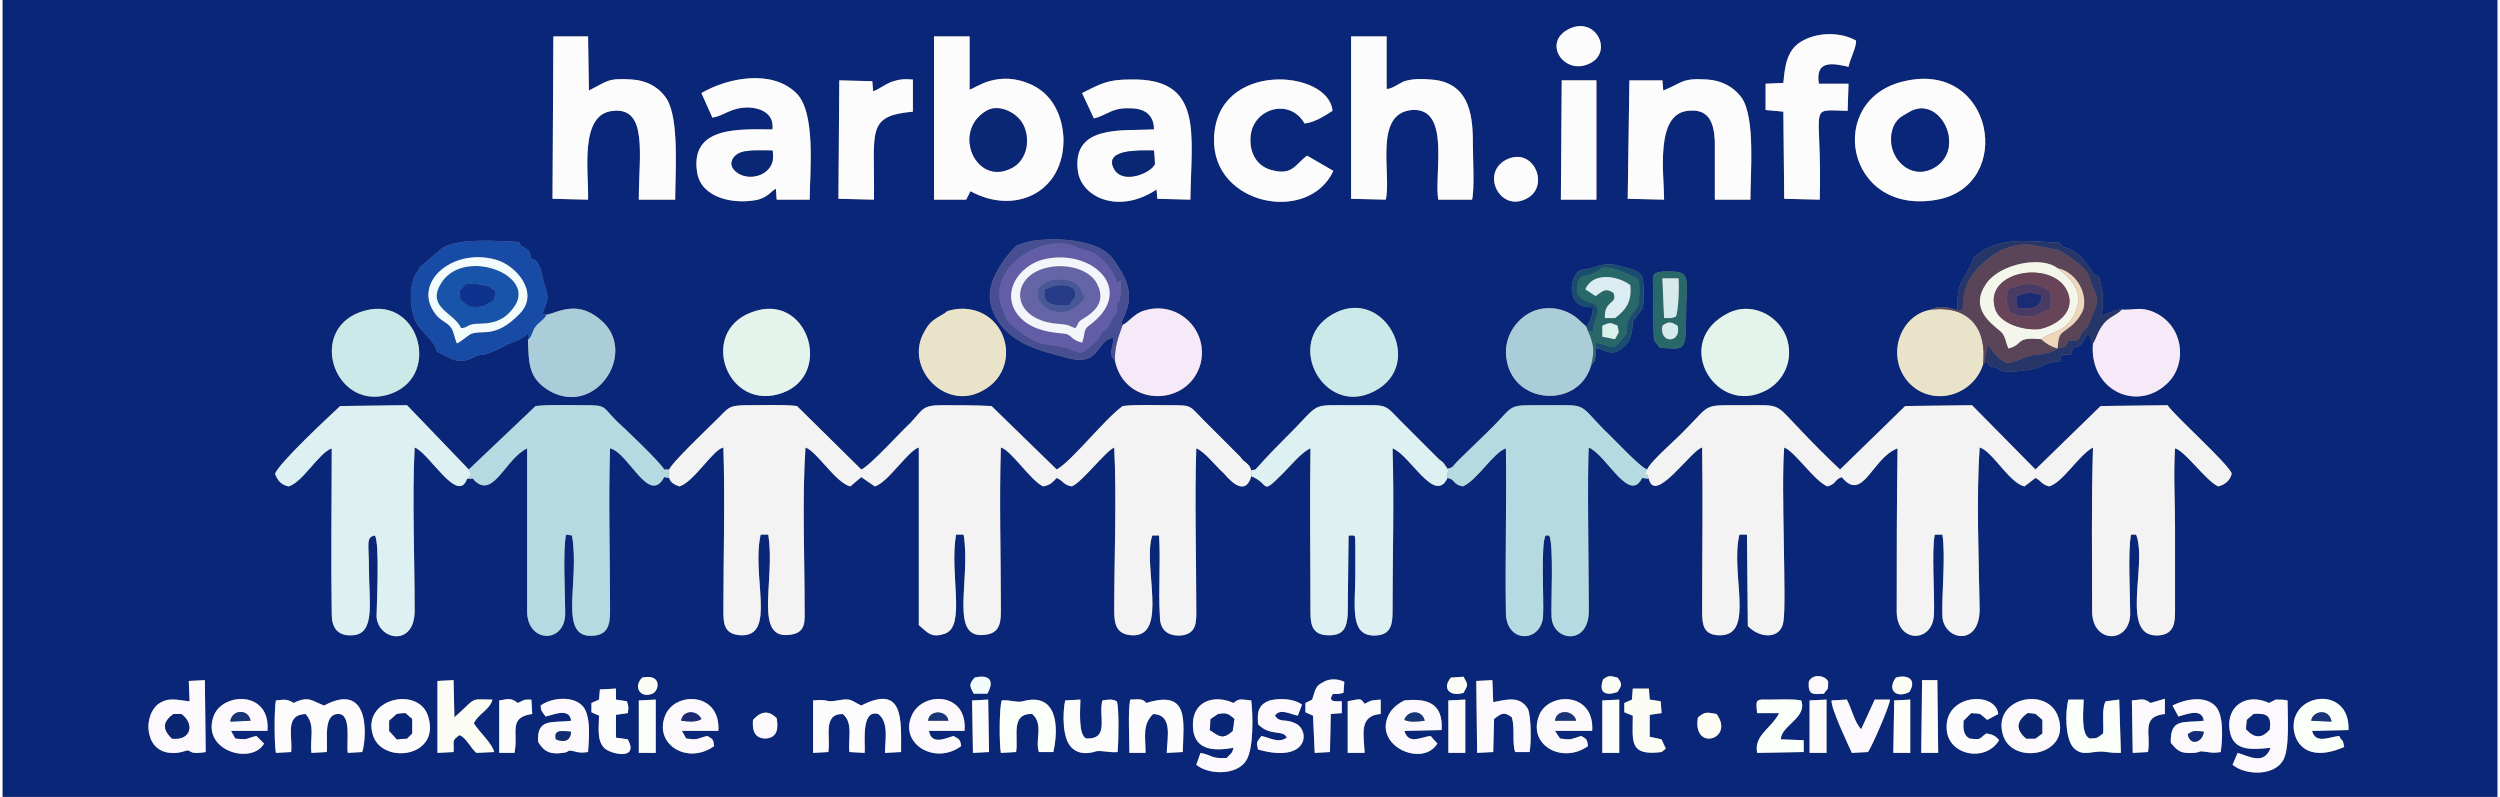 <?xml version="1.0" encoding="UTF-8"?>
<!DOCTYPE svg PUBLIC "-//W3C//DTD SVG 1.1//EN" "http://www.w3.org/Graphics/SVG/1.1/DTD/svg11.dtd">
<!-- Creator: CorelDRAW X8 -->
<svg xmlns="http://www.w3.org/2000/svg" xml:space="preserve" width="800px" height="255px" version="1.1" style="shape-rendering:geometricPrecision; text-rendering:geometricPrecision; image-rendering:optimizeQuality; fill-rule:evenodd; clip-rule:evenodd"
viewBox="0 0 2949 942"
 xmlns:xlink="http://www.w3.org/1999/xlink">
 <rect x="0" y="0" width="2949" height="942" fill="#808080" stroke="none"/>
 <defs>
  <style type="text/css">
   <![CDATA[
    .fil37 {fill:#082779}
    .fil35 {fill:#092576}
    .fil36 {fill:#0A2671}
    .fil0 {fill:#0A2679}
    .fil17 {fill:#0A2776}
    .fil30 {fill:#0D338E}
    .fil41 {fill:#122B7A}
    .fil42 {fill:#132B73}
    .fil5 {fill:#174BA6}
    .fil40 {fill:#183577}
    .fil26 {fill:#184D6F}
    .fil14 {fill:#1854A9}
    .fil38 {fill:#1B2C75}
    .fil16 {fill:#273669}
    .fil34 {fill:#273A87}
    .fil24 {fill:#296868}
    .fil13 {fill:#474F92}
    .fil31 {fill:#485797}
    .fil29 {fill:#4A3B65}
    .fil11 {fill:#594458}
    .fil12 {fill:#635DA8}
    .fil19 {fill:#6564A6}
    .fil22 {fill:#674457}
    .fil7 {fill:#ABCCD9}
    .fil3 {fill:#B6DAE1}
    .fil6 {fill:#CBE9E9}
    .fil32 {fill:#D6EAEB}
    .fil39 {fill:#D9F2EB}
    .fil28 {fill:#DBEDF3}
    .fil2 {fill:#DDF1F3}
    .fil9 {fill:#E4F4EC}
    .fil10 {fill:#E9E4C9}
    .fil33 {fill:#EDD6BA}
    .fil1 {fill:#F3F3F3}
    .fil23 {fill:#F3FCFD}
    .fil21 {fill:#F4F4FB}
    .fil18 {fill:#F4F5EB}
    .fil8 {fill:#F6E9F8}
    .fil25 {fill:#FAFFFA}
    .fil15 {fill:#FBF9FC}
    .fil20 {fill:#FBFDF5}
    .fil4 {fill:#FCFCFC}
    .fil27 {fill:#FEFEF9}
   ]]>
  </style>
 </defs>
 <g id="Ebene_x0020_1">
  <g id="_1146735705472">
   <path class="fil0" d="M1146 828l19 -1 1 62 -19 1 -1 -62zm1123 -24l18 0 1 86 -20 0 1 -86zm-33 24l19 -1 0 63 -20 0 1 -62zm-100 0l20 -1 0 63 -20 0 0 -62zm-245 0l20 -1 0 63 -20 0 0 -62zm-182 0l20 -1 0 63 -20 0 0 -62zm-957 0l20 -1 0 63 -20 0 0 -62zm1690 -1l18 0c0,11 -4,41 7,46 10,0 9,-1 16,-6 1,-12 -2,-29 3,-38l16 -2 2 63c-8,0 -9,0 -17,-1 -16,-3 -27,7 -39,-5 -10,-11 -10,-43 -6,-57zm-1186 1l18 -1c0,10 -3,42 7,46 28,1 14,-26 19,-45 7,-1 11,-2 17,1 3,7 2,50 1,60 -9,1 -18,-2 -25,-1 -9,3 -20,4 -28,-3 -13,-10 -12,-43 -9,-57zm1109 42c-15,-45 53,-60 65,-22 15,45 -53,57 -65,22zm-1927 0c-15,-44 54,-60 65,-23 15,48 -53,57 -65,23zm-217 -41l-1 -24 19 -1 1 85c-18,3 -17,-1 -21,-2 -2,0 -11,4 -19,3 -13,0 -23,-8 -26,-20 -4,-12 -1,-28 9,-37 13,-10 24,-5 38,-4zm2458 2l8 -4c6,0 9,0 14,1 0,18 3,59 -6,72 -12,18 -45,16 -59,4l6 -14c14,4 31,15 39,-6 -22,2 -48,6 -49,-27 0,-26 24,-37 47,-26zm-1224 0c7,-6 9,-4 21,-3 2,17 3,57 -6,71 -11,18 -45,17 -59,5l5 -14c15,3 12,7 31,6 5,-6 6,-4 8,-12 -23,4 -49,4 -48,-29 1,-27 26,-34 48,-24zm1307 39c4,8 4,2 6,13 -55,24 -66,-20 -57,-38 13,-28 64,-27 62,18l-43 1c4,16 21,7 32,6zm-758 -22c9,-7 10,-6 22,-4 22,30 -29,45 -22,4zm-163 25c15,2 11,1 25,-3 7,4 7,4 8,12 -31,22 -73,-2 -57,-38 12,-26 65,-26 62,20l-44 0 6 9zm-717 -3c7,4 8,4 9,12 -31,23 -74,-3 -58,-37 13,-28 66,-27 62,19l-42 0c3,17 19,9 29,6zm-237 -19c9,-10 18,-12 28,-2 2,12 1,23 -13,24 -14,0 -16,-11 -15,-22zm-79 22c16,2 12,0 25,-3 7,4 7,4 8,12 -32,23 -73,-3 -57,-38 13,-27 65,-25 62,20l-43 0 5 9zm-533 0c16,2 12,0 25,-3l9 9c-15,26 -76,8 -59,-34 12,-27 67,-28 63,19l-43 0 5 9zm2261 16l-18 1 -1 -62c12,-1 14,-3 22,3l17 -5 0 18c-29,3 -16,24 -20,45zm-218 -37c0,5 -2,16 7,21 15,2 11,0 20,-6 7,1 11,3 15,8 -16,27 -62,18 -62,-15 -1,-40 58,-43 61,-16l-13 7c-11,-9 -6,-7 -19,-8l-9 9zm-401 -10l0 -11 9 -4 1 -13 19 0 1 13 13 2 1 14 -14 2 0 26 14 3 5 11 -5 4c-39,5 -34,-13 -34,-43l-10 -4zm-154 8l-1 39 -19 1 -1 -85 19 -1 1 26c13,-2 31,-9 41,8 4,9 4,41 2,51l-17 0c-4,-11 0,-28 -4,-41 -9,-7 -12,-5 -21,2zm-153 40l-20 0 0 -61c16,-3 15,-4 20,3 9,-5 9,-4 19,-5l0 17c-26,2 -20,24 -19,46zm-259 0l-19 0c0,-15 -2,-51 1,-63 9,0 14,-2 19,4 51,-16 44,21 43,58l-19 1c1,-20 7,-45 -16,-46 -13,13 -9,26 -9,46zm-153 -1l-18 1c-2,-11 -2,-53 1,-62 10,-1 18,3 25,1 40,-11 43,29 36,60l-17 0c-5,-14 6,-33 -8,-45 -26,-1 -16,27 -19,45zm-222 0l-18 1 0 -62c22,-2 12,3 29,0 17,-3 15,0 28,6 51,-26 47,18 47,55l-19 1c0,-15 5,-36 -8,-46 -21,-6 -15,36 -16,46l-18 -1c-2,-14 5,-35 -8,-45 -24,0 -14,27 -17,45zm-280 -47l0 -11 9 -4 1 -12 19 -1 0 13 13 2c2,7 2,7 1,14l-14 2 0 27 14 2c14,26 -22,17 -28,10 -9,-9 -6,-26 -6,-38l-9 -4zm-91 48l-18 0 0 -62c12,-2 14,-3 22,3 9,-4 5,-4 16,-4l1 17c-29,4 -16,22 -21,46zm-264 -1l-18 1c-2,-10 -2,-53 0,-62 10,-1 13,-2 21,3 18,-9 22,-2 36,3 58,-31 49,45 45,55l-17 1c-2,-13 5,-47 -12,-46 -18,1 -11,33 -13,45l-18 1c-2,-18 5,-33 -7,-46 -25,1 -15,26 -17,45zm2224 -55c16,-8 39,-12 51,1 10,11 8,40 6,54 -7,1 -9,1 -16,0 -12,-2 -5,0 -16,1 -15,1 -19,-2 -27,-12 -1,-30 16,-23 39,-26 -2,-16 -22,-7 -30,-5l-7 -13zm-463 40l27 1 0 14 -55 1c-4,-21 17,-29 26,-47l-26 0c-2,-18 -1,-16 16,-16 12,0 25,-1 36,1 8,20 -24,30 -24,46zm-1466 -40c12,-9 37,-12 49,0 11,11 8,40 7,55 -8,1 -10,1 -17,-1 -10,-2 -3,1 -13,2 -14,2 -22,-1 -29,-13 -2,-29 18,-22 39,-25 -2,-16 -21,-7 -30,-5 -4,-5 -6,-7 -6,-13zm895 12c-10,-2 -21,-9 -27,0 6,9 11,3 24,9 18,8 16,48 -44,31 -2,-9 -2,-8 4,-16 10,2 20,9 30,2 -4,-10 -20,-1 -34,-16 -1,-14 0,-23 14,-28 12,-3 29,-2 38,5l-5 13zm674 43l-19 1c-5,-11 -25,-53 -24,-62l18 -1c6,11 9,27 17,35l16 -35 18 0c0,7 -22,57 -26,62zm-1648 -34c6,10 22,24 24,34l-21 1c-7,-6 -12,-18 -20,-21 -10,7 -6,7 -7,20l-19 1 0 -85 19 -1 1 44c28,-25 17,-21 45,-21 -3,12 -17,17 -22,28zm1100 -27c28,-3 46,4 44,35l-44 1c5,17 20,7 31,6l8 9c-18,29 -77,2 -57,-35 5,-10 18,-16 18,-16zm-87 -2c2,2 0,2 5,3 1,0 6,0 8,0l0 14 -13 1 -1 45 -18 1 -2 -44 -9 -4 0 -11 8 -4c3,-8 3,-16 12,-20 7,-5 18,-5 26,-1l-1 13c-13,4 -12,-3 -15,7zm-814 -25c24,-5 20,16 12,19 -14,6 -23,-8 -12,-19zm1498 17c-15,8 -27,-2 -16,-17 14,-4 25,2 16,17zm-101 2c-13,1 -19,2 -18,-14 4,-10 20,-8 23,0 0,12 -1,7 -5,14zm-244 -2c-14,5 -23,1 -17,-15 7,-5 8,-4 17,-2 6,8 5,9 0,17zm-182 1c-16,5 -26,-5 -15,-18l15 -1c5,10 6,8 0,19zm-578 -18c17,-4 24,3 15,19l-16 0c-5,-9 -6,-11 1,-19zm-598 -246l79 -75c18,-2 38,-1 56,-1 29,0 22,1 40,19 10,9 51,48 56,57l6 0c1,-6 46,-49 54,-57 17,-16 14,-19 40,-19 16,0 42,-1 57,1l76 75c10,-4 47,-45 58,-55 15,-16 14,-21 37,-21 20,0 40,0 59,1l77 75c18,-10 56,-59 78,-75 16,-2 38,-1 55,-1 28,0 23,0 41,18l43 43c2,3 4,5 7,7 5,5 4,4 6,9l5 -1c15,-17 30,-32 46,-48 30,-31 21,-28 68,-28 48,0 35,-3 66,27l36 36c2,2 4,3 6,5l5 7c7,-1 6,-3 12,-9l37 -36c33,-32 18,-30 69,-30 47,0 36,-3 67,29 7,6 43,45 51,47 4,-10 35,-36 45,-47 31,-31 20,-29 68,-29 46,0 37,-3 67,28 16,17 32,33 48,48l77 -75 79 -1 75 76 77 -75 79 -1c12,16 73,70 76,81 -2,8 -8,13 -16,15 -15,-7 -39,-42 -51,-45 -2,29 0,64 0,94 0,33 0,65 0,98 0,14 -1,27 -18,29 -49,5 -14,-83 -28,-119l-6 0c-4,19 -1,72 -1,94 -1,35 -44,35 -45,-2 0,-64 -1,-131 1,-195 -17,9 -36,42 -52,46 -10,-3 -8,-6 -16,-10l-13 10c-18,-4 -38,-42 -53,-46 -4,59 -1,131 0,191 0,45 -42,37 -44,9 -1,-28 4,-71 0,-97l-9 0c-4,17 0,73 -1,94 -1,34 -43,35 -44,-2 0,-65 0,-130 1,-194 -30,11 -41,65 -66,34 -9,3 -6,8 -17,11 -16,-7 -38,-41 -51,-46 -4,46 3,185 -1,206 -3,21 -28,20 -42,5l-1 -108 -9 0c-11,47 19,119 -23,119 -20,0 -21,-13 -21,-29 0,-64 1,-129 0,-193 -13,3 -56,68 -63,37l-8 -1c-15,31 -42,-27 -63,-36 -2,26 0,156 0,193 0,42 -43,36 -44,7 -1,-11 3,-88 -3,-96l-4 0c-6,9 -2,77 -3,93 0,34 -44,36 -44,-2 -1,-64 1,-129 0,-194 -15,5 -34,38 -51,45 -13,-3 -8,-8 -18,-10 -15,32 -44,-27 -65,-35 2,63 0,128 0,192 0,14 -1,27 -17,29 -35,4 -27,-34 -27,-71l0 -36c0,-13 -1,-10 -2,-11l-5 0c0,0 -1,0 -1,1l-1 92c-1,16 -5,25 -22,25 -19,0 -22,-11 -22,-27 0,-64 -1,-130 0,-194 -10,4 -24,21 -32,29 -28,28 -15,13 -38,4 -8,28 -30,-1 -33,-4 -8,-7 -23,-26 -32,-29 -2,60 0,128 0,190 0,14 1,28 -16,31 -17,2 -27,-6 -27,-22 -2,-32 1,-65 -1,-96l-8 0c-12,35 20,120 -24,118 -19,-1 -21,-14 -21,-29 0,-62 3,-132 0,-193 -11,5 -37,40 -50,46 -11,-2 -9,-6 -18,-10 -6,6 -7,8 -16,10 -15,-7 -38,-43 -50,-46 -2,61 0,129 0,191 0,13 0,27 -16,30 -47,9 -19,-63 -28,-118l-9 0c-8,47 12,108 -13,117 -17,6 -21,-2 -31,-10l0 -210c-12,3 -37,42 -52,46l-16 -11 -13 11c-17,-4 -40,-42 -53,-46 -4,60 -1,130 -1,191 0,13 2,27 -15,30 -47,9 -19,-64 -28,-118l-9 0c-11,50 19,120 -23,119 -20,-1 -21,-13 -21,-29 0,-63 2,-130 0,-193 -12,2 -35,41 -52,46 -6,-2 -11,-5 -12,-10l-6 -1c-18,34 -42,-29 -64,-34 -2,61 0,128 0,190 0,13 0,28 -16,31 -48,8 -19,-62 -29,-118l-7 -1c-4,18 -1,72 -1,94 -1,35 -44,34 -45,-2 0,-65 0,-130 0,-194 -25,12 -39,57 -60,40 -8,-6 2,-4 -11,-4 -11,31 -45,-31 -62,-37 -3,61 0,131 0,193 0,43 -43,35 -45,7 0,-12 4,-87 -2,-96 -11,2 -7,10 -7,40 0,39 8,77 -20,78 -17,1 -24,-9 -24,-25 -1,-64 0,-131 0,-196 -16,6 -34,40 -51,45 -9,-2 -13,-7 -16,-15 5,-13 63,-67 77,-80l79 -1 73 76zm1489 -185c26,-13 57,1 68,27 11,28 -3,57 -29,67 -57,24 -105,-61 -39,-94zm-926 0c3,-2 0,-2 10,-4 4,-1 9,-1 13,-1 54,3 69,76 17,99 -42,19 -86,-29 -66,-69 8,-16 13,-17 26,-25zm-685 -3c65,-17 91,82 25,100 -64,17 -95,-82 -25,-100zm1148 2c60,-28 107,68 39,96 -58,24 -103,-66 -39,-96zm-685 -2c63,-17 90,81 25,99 -64,18 -96,-80 -25,-99zm1060 35c-1,-20 -1,-40 -1,-60 0,-15 -3,-20 12,-21 35,-1 27,4 27,52 0,44 -2,40 -31,38l-4 -5c0,0 -3,-4 -3,-4zm553 -36c14,1 22,-4 38,3 34,15 40,58 18,82 -36,38 -95,11 -90,-45 -3,-5 0,-2 -2,-6 -3,-5 -1,-2 -4,-5 -6,6 -4,9 -9,13 -7,4 -9,0 -11,11l-11 0 -2 8c-19,1 -20,7 -31,9 -11,2 -23,4 -34,3 -9,-1 -7,-5 -18,-6l-6 -9c1,8 1,3 -2,7 -12,37 -60,51 -88,21 -27,-30 -11,-80 27,-86 7,-5 22,-3 31,1 -2,-39 10,-35 19,-63 30,-25 63,-19 102,-17 6,9 2,3 13,8 5,3 10,6 13,10 21,24 6,15 20,22 5,18 6,28 3,46 10,-3 15,-7 24,-7zm-1862 6c13,-2 38,-20 68,10 37,38 -10,109 -63,81 -27,-15 -26,-34 -27,-61l0 -8c-7,7 -10,7 -19,11 -6,2 -14,7 -21,10 -19,8 -14,2 -23,7 -20,10 -29,1 -40,-4 -8,-3 -4,-5 -8,-11 -2,-3 -15,-17 -18,-21 -11,-13 -13,-48 -3,-63 4,-5 2,-3 4,-7l27 -23c20,-12 65,-8 90,-7 6,9 1,3 9,8 6,5 3,3 6,12 6,2 4,1 7,4 5,7 7,21 8,25 7,19 4,19 -2,36l5 1zm1240 40c0,7 1,15 -5,19 -14,52 -91,48 -100,-5 -5,-25 10,-49 31,-58 17,-7 37,-4 52,8l11 10c4,-4 8,-15 8,-23 -34,3 -28,-39 -14,-44 17,-1 23,-10 44,-5l15 4c4,1 11,5 13,9 3,12 2,25 1,37l-12 16c-1,14 -1,23 -13,32 -13,11 -22,-1 -31,0zm-559 -28c6,-2 14,-14 26,-17 39,-12 76,23 66,63 -14,51 -89,52 -101,-3 -9,-11 -2,-14 -2,-28 -21,4 -15,33 -51,25 -5,-1 -10,-3 -15,-4 -31,-8 -62,-19 -76,-51 -10,-23 0,-43 13,-62l8 -10c10,-10 2,-4 13,-9 20,-8 85,-9 106,16 2,3 6,8 7,10 26,38 7,56 4,70l2 0zm519 -289l41 0 0 141 -42 0 1 -141zm-66 94c33,-17 53,32 24,46 -31,16 -54,-30 -24,-46zm-676 -146l42 0 0 63c6,-1 34,-25 75,-5 24,12 35,37 36,63 1,63 -57,91 -110,62l-5 10 -38 0 0 -193zm1147 53c106,-25 131,123 39,140 -109,20 -133,-119 -39,-140zm-1219 12c6,-2 12,-7 21,-11 9,-3 15,-4 26,-3l0 38c-56,5 -45,23 -46,104l-42 -1 1 -140 39 1 1 12zm894 -13l39 0 1 12c23,-9 21,-15 52,-13 16,1 31,8 41,22 16,24 10,90 10,120l-42 0c0,-23 0,-47 0,-69 -1,-22 -7,-39 -32,-36 -39,4 -28,75 -28,105l-43 -1 2 -140zm-329 -52l42 0 0 62c5,1 14,-6 21,-9 10,-3 21,-3 31,-2 49,3 50,48 50,79 0,14 2,51 -1,63l-40 0c-5,-31 15,-109 -31,-106 -46,4 -24,76 -31,106l-41 -1 0 -192zm-943 0l41 0 1 64c22,-11 22,-15 51,-13 17,1 32,9 41,23 15,24 10,88 10,119l-43 0c0,-52 11,-109 -30,-105 -41,3 -29,73 -30,105l-42 -1 1 -192zm922 159c-29,63 -143,41 -141,-38 2,-93 136,-82 140,-33 -9,6 -22,14 -33,15 -18,-32 -65,-17 -64,20 0,17 9,31 25,35 25,7 28,-7 42,-17l31 18zm-297 -92c22,-11 30,-16 57,-16 87,-2 72,64 71,142l-39 -1 -1 -11c-45,30 -89,9 -93,-22 -7,-55 53,-47 90,-49 0,-18 -12,-25 -28,-25 -22,-1 -27,8 -43,12l-14 -30zm-450 0c31,-18 82,-28 111,-1 25,22 17,94 17,127l-39 0 -1 -13c-7,4 -8,9 -21,13 -27,6 -67,-1 -72,-32 -9,-56 52,-51 89,-51 2,-18 -12,-25 -28,-26 -22,0 -29,10 -43,12l-13 -29zm1026 -76c32,-15 52,28 24,41 -30,15 -57,-25 -24,-41zm253 64c2,-21 4,-41 25,-51 18,-9 43,-9 61,1 0,9 -7,21 -9,31 -17,-4 -40,-9 -35,20l35 0 -1 32c-49,-1 -30,-10 -33,105l-42 -1 -1 -103 -21 -2 0 -31 21 -1zm-2105 844l2949 0 0 -942 -2949 0 0 942z"/>
   <path class="fil1" d="M1944 555l-3 5c6,3 2,0 5,6 7,31 50,-34 63,-37 1,64 0,129 0,193 0,16 1,29 21,29 42,0 12,-72 23,-119l9 0 1 108c14,15 39,16 42,-5 4,-21 -3,-160 1,-206 13,5 35,39 51,46 11,-3 8,-8 17,-11 25,31 36,-23 66,-34 -1,64 -1,129 -1,194 1,37 43,36 44,2 1,-21 -3,-77 1,-94l9 0c4,26 -1,69 0,97 2,28 44,36 44,-9 -1,-60 -4,-132 0,-191 15,4 35,42 53,46l13 -10c8,4 6,7 16,10 16,-4 35,-37 52,-46 -2,64 -1,131 -1,195 1,37 44,37 45,2 0,-22 -3,-75 1,-94l6 0c14,36 -21,124 28,119 17,-2 18,-15 18,-29 0,-33 0,-65 0,-98 0,-30 -2,-65 0,-94 12,3 36,38 51,45 8,-2 14,-7 16,-15 -3,-11 -64,-65 -76,-81l-79 1 -77 75 -75 -76 -79 1 -77 75c-16,-15 -32,-31 -48,-48 -30,-31 -21,-28 -67,-28 -48,0 -37,-2 -68,29 -10,11 -41,37 -45,47z"/>
   <path class="fil1" d="M788 555c-3,5 3,4 -3,5 7,0 0,-1 3,5 1,5 6,8 12,10 17,-5 40,-44 52,-46 2,63 0,130 0,193 0,16 1,28 21,29 42,1 12,-69 23,-119l9 0c9,54 -19,127 28,118 17,-3 15,-17 15,-30 0,-61 -3,-131 1,-191 13,4 36,42 53,46l13 -11 16 11c15,-4 40,-43 52,-46l0 210c10,8 14,16 31,10 25,-9 5,-70 13,-117l9 0c9,55 -19,127 28,118 16,-3 16,-17 16,-30 0,-62 -2,-130 0,-191 12,3 35,39 50,46 9,-2 10,-4 16,-10 9,4 7,8 18,10 13,-6 39,-41 50,-46 3,61 0,131 0,193 0,15 2,28 21,29 44,2 12,-83 24,-118l8 0c2,31 -1,64 1,96 0,16 10,24 27,22 17,-3 16,-17 16,-31 0,-62 -2,-130 0,-190 9,3 24,22 32,29 3,3 25,32 33,4l0 -7c-2,-5 -1,-4 -6,-9 -3,-2 -5,-4 -7,-7l-43 -43c-18,-18 -13,-18 -41,-18 -17,0 -39,-1 -55,1 -22,16 -60,65 -78,75l-77 -75c-19,-1 -39,-1 -59,-1 -23,0 -22,5 -37,21 -11,10 -48,51 -58,55l-76 -75c-15,-2 -41,-1 -57,-1 -26,0 -23,3 -40,19 -8,8 -53,51 -54,57z"/>
   <path class="fil2" d="M1476 556l0 7c23,9 10,24 38,-4 8,-8 22,-25 32,-29 -1,64 0,130 0,194 0,16 3,27 22,27 17,0 21,-9 22,-25l1 -92c0,-1 1,-1 1,-1l5 0c1,1 2,-2 2,11l0 36c0,37 -8,75 27,71 16,-2 17,-15 17,-29 0,-64 2,-129 0,-192 21,8 50,67 65,35 1,-7 -3,-4 2,-5 -4,-2 0,-1 -2,-6l-5 -7c-2,-2 -4,-3 -6,-5l-36 -36c-31,-30 -18,-27 -66,-27 -47,0 -38,-3 -68,28 -16,16 -31,31 -46,48l-5 1z"/>
   <path class="fil3" d="M551 555l3 6 -5 5c13,0 3,-2 11,4 21,17 35,-28 60,-40 0,64 0,129 0,194 1,36 44,37 45,2 0,-22 -3,-76 1,-94l7 1c10,56 -19,126 29,118 16,-3 16,-18 16,-31 0,-62 -2,-129 0,-190 22,5 46,68 64,34l6 1c-3,-6 4,-5 -3,-5 6,-1 0,0 3,-5l-6 0c-5,-9 -46,-48 -56,-57 -18,-18 -11,-19 -40,-19 -18,0 -38,-1 -56,1l-79 75z"/>
   <path class="fil2" d="M549 566l5 -5 -3 -6 -73 -76 -79 1c-14,13 -72,67 -77,80 3,8 7,13 16,15 17,-5 35,-39 51,-45 0,65 -1,132 0,196 0,16 7,26 24,25 28,-1 20,-39 20,-78 0,-30 -4,-38 7,-40 6,9 2,84 2,96 2,28 45,36 45,-7 0,-62 -3,-132 0,-193 17,6 51,68 62,37z"/>
   <path class="fil3" d="M1708 554c2,5 -2,4 2,6 -5,1 -1,-2 -2,5 10,2 5,7 18,10 17,-7 36,-40 51,-45 1,65 -1,130 0,194 0,38 44,36 44,2 1,-16 -3,-84 3,-93l4 0c6,8 2,85 3,96 1,29 44,35 44,-7 0,-37 -2,-167 0,-193 21,9 48,67 63,36l8 1c-3,-6 1,-3 -5,-6l3 -5c-8,-2 -44,-41 -51,-47 -31,-32 -20,-29 -67,-29 -51,0 -36,-2 -69,30l-37 36c-6,6 -5,8 -12,9z"/>
   <path class="fil4" d="M1163 131c15,-9 39,3 45,20 7,18 1,40 -16,48 -42,21 -70,-44 -29,-68zm-62 105l38 0 5 -10c53,29 111,1 110,-62 -1,-26 -12,-51 -36,-63 -41,-20 -69,4 -75,5l0 -63 -42 0 0 193z"/>
   <path class="fil4" d="M1594 235l41 1c7,-30 -15,-102 31,-106 46,-3 26,75 31,106l40 0c3,-12 1,-49 1,-63 0,-31 -1,-76 -50,-79 -10,-1 -21,-1 -31,2 -7,3 -16,10 -21,9l0 -62 -42 0 0 192z"/>
   <path class="fil4" d="M650 235l42 1c1,-32 -11,-102 30,-105 41,-4 30,53 30,105l43 0c0,-31 5,-95 -10,-119 -9,-14 -24,-22 -41,-23 -29,-2 -29,2 -51,13l-1 -64 -41 0 -1 192z"/>
   <path class="fil4" d="M2253 133c37,-23 70,44 29,66 -31,16 -60,-20 -46,-51 5,-9 9,-10 17,-15zm-5 -37c-94,21 -70,160 39,140 92,-17 67,-165 -39,-140z"/>
   <path class="fil4" d="M910 178c6,29 -28,38 -43,25 -10,-8 -5,-19 6,-23 9,-3 27,-2 37,-2zm-84 -68l13 29c14,-2 21,-12 43,-12 16,1 30,8 28,26 -37,0 -98,-5 -89,51 5,31 45,38 72,32 13,-4 14,-9 21,-13l1 13 39 0c0,-33 8,-105 -17,-127 -29,-27 -80,-17 -111,1z"/>
   <path class="fil4" d="M1361 178l1 16c-5,11 -38,24 -48,6 -14,-25 34,-22 47,-22zm-85 -68l14 30c16,-4 21,-13 43,-12 16,0 28,7 28,25 -37,2 -97,-6 -90,49 4,31 48,52 93,22l1 11 39 1c1,-78 16,-144 -71,-142 -27,0 -35,5 -57,16z"/>
   <path class="fil4" d="M1921 235l43 1c0,-30 -11,-101 28,-105 25,-3 31,14 32,36 0,22 0,46 0,69l42 0c0,-30 6,-96 -10,-120 -10,-14 -25,-21 -41,-22 -31,-2 -29,4 -52,13l-1 -12 -39 0 -2 140z"/>
   <path class="fil4" d="M1573 202l-31 -18c-14,10 -17,24 -42,17 -16,-4 -25,-18 -25,-35 -1,-37 46,-52 64,-20 11,-1 24,-9 33,-15 -4,-49 -138,-60 -140,33 -2,79 112,101 141,38z"/>
   <path class="fil4" d="M2105 98l-21 1 0 31 21 2 1 103 42 1c3,-115 -16,-106 33,-105l1 -32 -35 0c-5,-29 18,-24 35,-20 2,-10 9,-22 9,-31 -18,-10 -43,-10 -61,-1 -21,10 -23,30 -25,51z"/>
   <path class="fil5" d="M537 406c-3,-7 -4,-16 -8,-20 -3,-4 -9,-6 -15,-12 -33,-37 16,-82 69,-67 25,7 52,40 28,64 -29,30 -44,18 -58,24 -5,3 -10,8 -16,11zm84 -4c6,-6 4,-9 9,-16 5,-6 10,-8 13,-14l-5 -1c6,-17 9,-17 2,-36 -1,-4 -3,-18 -8,-25 -3,-3 -1,-2 -7,-4 -3,-9 0,-7 -6,-12 -8,-5 -3,1 -9,-8 -25,-1 -70,-5 -90,7l-27 23c-2,4 0,2 -4,7 -10,15 -8,50 3,63 3,4 16,18 18,21 4,6 0,8 8,11 11,5 20,14 40,4 9,-5 4,1 23,-7 7,-3 15,-8 21,-10 9,-4 12,-4 19,-11l0 8z"/>
   <path class="fil6" d="M1577 369c-64,30 -19,120 39,96 68,-28 21,-124 -39,-96z"/>
   <path class="fil6" d="M429 367c-70,18 -39,117 25,100 66,-18 40,-117 -25,-100z"/>
   <path class="fil7" d="M643 372c-3,6 -8,8 -13,14 -5,7 -3,10 -9,16 1,27 0,46 27,61 53,28 100,-43 63,-81 -30,-30 -55,-12 -68,-10z"/>
   <path class="fil7" d="M1878 431c4,-17 3,-24 -4,-40l-2 -5 -11 -10c-15,-12 -35,-15 -52,-8 -21,9 -36,33 -31,58 9,53 86,57 100,5z"/>
   <path class="fil8" d="M2505 366c-7,7 -14,8 -21,16 -8,10 -9,18 -13,24 -5,56 54,83 90,45 22,-24 16,-67 -18,-82 -16,-7 -24,-2 -38,-3z"/>
   <path class="fil9" d="M892 367c-71,19 -39,117 25,99 65,-18 38,-116 -25,-99z"/>
   <path class="fil8" d="M1324 384c-5,14 -10,26 -9,43 12,55 87,54 101,3 10,-40 -27,-75 -66,-63 -12,3 -20,15 -26,17z"/>
   <path class="fil9" d="M2040 370c-66,33 -18,118 39,94 26,-10 40,-39 29,-67 -11,-26 -42,-40 -68,-27z"/>
   <path class="fil10" d="M1114 370c-13,8 -18,9 -26,25 -20,40 24,88 66,69 52,-23 37,-96 -17,-99 -4,0 -9,0 -13,1 -10,2 -7,2 -10,4z"/>
   <path class="fil10" d="M2341 431c5,-42 -16,-70 -61,-65 -38,6 -54,56 -27,86 28,30 76,16 88,-21z"/>
   <path class="fil4" d="M1029 108l-1 -12 -39 -1 -1 140 42 1c1,-81 -10,-99 46,-104l0 -38c-11,-1 -17,0 -26,3 -9,4 -15,9 -21,11z"/>
   <path class="fil11" d="M2429 317c20,4 35,26 31,47 -2,8 -10,18 -17,23 -12,9 -12,7 -14,25 -7,-2 -14,-6 -19,-11 -32,-3 -20,6 -39,11 -3,-7 -4,-16 -9,-20 -13,-11 -37,-28 -17,-57 16,-23 65,-33 84,-18zm-118 50c-9,-4 -24,-6 -31,-1 45,-5 66,23 61,65 3,-4 3,1 2,-7l4 -17c0,1 11,19 23,22 10,-1 20,-7 29,-9 5,-1 10,-1 15,-2l10 -3c5,-2 2,-1 5,-3 9,-3 9,1 13,-9l12 -1c5,-15 8,-7 15,-26 6,-15 10,-20 3,-34 -3,-5 -4,-12 -6,-17 -7,-14 -34,-28 -36,-30 -16,-1 -27,-7 -42,-6 -21,2 -36,11 -49,24 -25,22 -21,51 -22,51 -3,5 1,2 -6,3z"/>
   <polygon class="fil4" points="1842,236 1884,236 1884,95 1843,95 "/>
   <path class="fil12" d="M1276 405c-12,-3 -11,-7 -18,-10 -6,-2 -40,0 -58,-23 -20,-26 1,-57 29,-65 58,-15 113,36 55,78 -7,5 -4,10 -8,20zm-1 12c3,-1 12,-8 15,-11 4,-3 3,-3 6,-7 9,-17 5,2 15,-21 2,-4 0,0 3,-4 7,-12 2,-8 3,-14l1 -2c1,0 1,-1 1,-1 4,-4 2,-19 3,-25 -8,3 -5,1 -5,4 -3,-20 -24,-36 -31,-39 0,0 -5,-1 -6,-1l-19 -7c-43,-9 -98,33 -79,77 0,1 1,1 1,2 0,0 0,1 0,1l3 7c1,2 4,6 5,7l3 2c0,1 0,1 1,1l5 4c31,25 37,13 65,24 1,0 1,1 2,1l8 2z"/>
   <path class="fil13" d="M1267 415c-1,0 -1,-1 -2,-1 -28,-11 -34,1 -65,-24l-5 -4c-1,0 -1,0 -1,-1l-3 -2c-1,-1 -4,-5 -5,-7l-3 -7c0,0 0,-1 0,-1 0,-1 -1,-1 -1,-2 -19,-44 36,-86 79,-77l19 7c1,0 6,1 6,1 7,3 28,19 31,39 0,-3 -3,-1 5,-4 -1,6 1,21 -3,25 0,0 0,1 -1,1l-1 2c-1,6 4,2 -3,14 -3,4 -1,0 -3,4 -10,23 -6,4 -15,21 -3,4 -2,4 -6,7 -3,3 -12,10 -15,11l-8 -2zm48 12c-1,-17 4,-29 9,-43l-2 0c3,-14 22,-32 -4,-70 -1,-2 -5,-7 -7,-10 -21,-25 -86,-24 -106,-16 -11,5 -3,-1 -13,9l-8 10c-13,19 -23,39 -13,62 14,32 45,43 76,51 5,1 10,3 15,4 36,8 30,-21 51,-25 0,14 -7,17 2,28z"/>
   <path class="fil4" d="M341 889c2,-19 -8,-44 17,-45 12,13 5,28 7,46l18 -1c2,-12 -5,-44 13,-45 17,-1 10,33 12,46l17 -1c4,-10 13,-86 -45,-55 -14,-5 -18,-12 -36,-3 -8,-5 -11,-4 -21,-3 -2,9 -2,52 0,62l18 -1z"/>
   <path class="fil14" d="M547 336c10,-1 11,-1 20,1 9,1 8,2 15,7 0,4 0,10 -3,12 -1,1 -1,1 -2,1l-9 5c-17,3 -19,-1 -27,-8l-1 -10 7 -8zm-5 52c9,-1 5,-3 15,-5 11,-1 31,2 46,-18 33,-40 -61,-75 -86,-28 -15,27 17,33 25,51z"/>
   <path class="fil4" d="M976 889c3,-18 -7,-45 17,-45 13,10 6,31 8,45l18 1c1,-10 -5,-52 16,-46 13,10 8,31 8,46l19 -1c0,-37 4,-81 -47,-55 -13,-6 -11,-9 -28,-6 -17,3 -7,-2 -29,0l0 62 18 -1z"/>
   <path class="fil15" d="M1437 844c10,-1 11,-1 19,6l-2 14c-12,11 -16,6 -27,-1l1 -13 9 -6zm18 -13c-22,-10 -47,-3 -48,24 -1,33 25,33 48,29 -2,8 -3,6 -8,12 -19,1 -16,-3 -31,-6l-5 14c14,12 48,13 59,-5 9,-14 8,-54 6,-71 -12,-1 -14,-3 -21,3z"/>
   <path class="fil15" d="M2661 844c15,-1 21,2 19,18 -9,11 -18,11 -28,0l1 -11 8 -7zm18 -13c-23,-11 -47,0 -47,26 1,33 27,29 49,27 -8,21 -25,10 -39,6l-6 14c14,12 47,14 59,-4 9,-13 6,-54 6,-72 -5,-1 -8,-1 -14,-1l-8 4z"/>
   <path class="fil16" d="M2311 367c7,-1 3,2 6,-3 1,0 -3,-29 22,-51 13,-13 28,-22 49,-24 15,-1 26,5 42,6 2,2 29,16 36,30 2,5 3,12 6,17 7,14 3,19 -3,34 -7,19 -10,11 -15,26l-12 1c-4,10 -4,6 -13,9 -3,2 0,1 -5,3l-10 3c-5,1 -10,1 -15,2 -9,2 -19,8 -29,9 -12,-3 -23,-21 -23,-22l-4 17 6 9c11,1 9,5 18,6 11,1 23,-1 34,-3 11,-2 12,-8 31,-9l2 -8 11 0c2,-11 4,-7 11,-11 5,-4 3,-7 9,-13 3,3 1,0 4,5 2,4 -1,1 2,6 4,-6 5,-14 13,-24 7,-8 14,-9 21,-16 -9,0 -14,4 -24,7 3,-18 2,-28 -3,-46 -14,-7 1,2 -20,-22 -3,-4 -8,-7 -13,-10 -11,-5 -7,1 -13,-8 -39,-2 -72,-8 -102,17 -9,28 -21,24 -19,63z"/>
   <path class="fil17" d="M1163 131c-41,24 -13,89 29,68 17,-8 23,-30 16,-48 -6,-17 -30,-29 -45,-20z"/>
   <path class="fil0" d="M2253 133c-8,5 -12,6 -17,15 -14,31 15,67 46,51 41,-22 8,-89 -29,-66z"/>
   <path class="fil18" d="M2355 364c-13,-46 74,-58 87,-16 7,22 -15,37 -34,41 -18,2 -48,-6 -53,-25zm55 37c9,-9 31,-7 41,-34 8,-21 -3,-34 -17,-46 -2,-1 -2,-2 -5,-4 -19,-15 -68,-5 -84,18 -20,29 4,46 17,57 5,4 6,13 9,20 19,-5 7,-14 39,-11z"/>
   <path class="fil15" d="M200 873c-12,-12 -10,-20 2,-29l9 0c16,11 12,32 -11,29zm21 -44c-14,-1 -25,-6 -38,4 -10,9 -13,25 -9,37 3,12 13,20 26,20 8,1 17,-3 19,-3 4,1 3,5 21,2l-1 -85 -19 1 1 24z"/>
   <path class="fil19" d="M1224 342c9,-11 18,-13 33,-11 15,2 17,10 21,19l1 3c-9,9 -16,17 -31,16 -14,-2 -17,-6 -24,-16l0 -11zm44 46c5,-6 1,-6 9,-11 15,-9 27,-21 17,-41 -10,-20 -41,-25 -62,-19 -43,12 -40,63 18,66 12,1 9,2 18,5z"/>
   <path class="fil20" d="M557 855c5,-11 19,-16 22,-28 -28,0 -17,-4 -45,21l-1 -44 -19 1 0 85 19 -1c1,-13 -3,-13 7,-20 8,3 13,15 20,21l21 -1c-2,-10 -18,-24 -24,-34z"/>
   <path class="fil15" d="M1763 850c9,-7 12,-9 21,-2 4,13 0,30 4,41l17 0c2,-10 2,-42 -2,-51 -10,-17 -28,-10 -41,-8l-1 -26 -19 1 1 85 19 -1 1 -39z"/>
   <path class="fil21" d="M1268 388c-9,-3 -6,-4 -18,-5 -58,-3 -61,-54 -18,-66 21,-6 52,-1 62,19 10,20 -2,32 -17,41 -8,5 -4,5 -9,11zm8 17c4,-10 1,-15 8,-20 58,-42 3,-93 -55,-78 -28,8 -49,39 -29,65 18,23 52,21 58,23 7,3 6,7 18,10z"/>
   <path class="fil22" d="M2371 342c17,-8 35,-10 50,4l0 20c-18,3 -7,9 -37,8l-12 -6 -3 -13c0,-4 1,-9 2,-13zm-16 22c5,19 35,27 53,25 19,-4 41,-19 34,-41 -13,-42 -100,-30 -87,16z"/>
   <path class="fil23" d="M542 388c-8,-18 -40,-24 -25,-51 25,-47 119,-12 86,28 -15,20 -35,17 -46,18 -10,2 -6,4 -15,5zm-5 18c6,-3 11,-8 16,-11 14,-6 29,6 58,-24 24,-24 -3,-57 -28,-64 -53,-15 -102,30 -69,67 6,6 12,8 15,12 4,4 5,13 8,20z"/>
   <path class="fil24" d="M1891 385c9,-4 9,-4 18,0 2,11 2,6 -3,16l-15 -3 0 -13zm-20 -43c8,-20 37,-17 53,-5 2,20 -5,29 -18,39l-12 0c-1,-22 16,-16 10,-30 -10,-6 -12,-2 -21,4l-12 -8zm3 49c7,16 8,23 4,40 6,-4 5,-12 5,-19l0 -7c13,2 9,4 23,5 24,-23 8,-18 18,-36 3,-6 9,-8 10,-17 1,-6 1,-20 0,-26 -4,-4 -28,-14 -33,-14 -14,-2 -9,0 -18,5 -5,3 -11,3 -18,6 -1,1 -12,20 7,28 8,4 7,-1 13,7 3,10 -5,15 -5,29l-6 -1z"/>
   <path class="fil15" d="M2392 873c-13,-11 -11,-21 2,-30l9 1 8 7 0 16 -8 6 -11 0zm-27 -3c12,35 80,23 65,-22 -12,-38 -80,-23 -65,22z"/>
   <path class="fil4" d="M466 844l10 -1 8 7 0 17 -6 6 -12 1 -9 -10 0 -12 9 -8zm-28 26c12,34 80,25 65,-23 -11,-37 -80,-21 -65,23z"/>
   <path class="fil15" d="M269 853c2,-15 22,-15 24,-1l-24 1zm1 11l43 0c4,-47 -51,-46 -63,-19 -17,42 44,60 59,34l-9 -9c-13,3 -9,5 -25,3l-5 -9z"/>
   <path class="fil15" d="M802 852c2,-13 19,-13 24,-2 -6,4 -15,3 -24,2zm1 12l43 0c3,-45 -49,-47 -62,-20 -16,35 25,61 57,38 -1,-8 -1,-8 -8,-12 -13,3 -9,5 -25,3l-5 -9z"/>
   <path class="fil15" d="M1835 852c2,-15 23,-12 25,0l-25 0zm0 12l44 0c3,-46 -50,-46 -62,-20 -16,36 26,60 57,38 -1,-8 -1,-8 -8,-12 -14,4 -10,5 -25,3l-6 -9z"/>
   <path class="fil15" d="M1094 852c1,-13 22,-13 24,0l-24 0zm30 18c-10,3 -26,11 -29,-6l42 0c4,-46 -49,-47 -62,-19 -16,34 27,60 58,37 -1,-8 -2,-8 -9,-12z"/>
   <path class="fil15" d="M654 874c-3,-12 7,-10 18,-9 -1,11 -8,13 -18,9zm8 16c10,-1 3,-4 13,-2 7,2 9,2 17,1 1,-15 4,-44 -7,-55 -12,-12 -37,-9 -49,0 0,6 2,8 6,13 9,-2 28,-11 30,5 -21,3 -41,-4 -39,25 7,12 15,15 29,13z"/>
   <path class="fil15" d="M1681 852c-8,1 -18,2 -24,-1 3,-11 21,-13 24,1zm-24 -24c0,0 -13,6 -18,16 -20,37 39,64 57,35l-8 -9c-11,1 -26,11 -31,-6l44 -1c2,-31 -16,-38 -44,-35z"/>
   <path class="fil25" d="M2729 852c1,-11 21,-16 24,1l-24 -1zm33 18c-11,1 -28,10 -32,-6l43 -1c2,-45 -49,-46 -62,-18 -9,18 2,62 57,38 -2,-11 -2,-5 -6,-13z"/>
   <path class="fil15" d="M2583 868c7,-5 9,-4 19,-3 -1,12 -16,18 -19,3zm23 21c7,1 9,1 16,0 2,-14 4,-43 -6,-54 -12,-13 -35,-9 -51,-1l7 13c8,-2 28,-11 30,5 -23,3 -40,-4 -39,26 8,10 12,13 27,12 11,-1 4,-3 16,-1z"/>
   <path class="fil25" d="M1198 889c3,-18 -7,-46 19,-45 14,12 3,31 8,45l17 0c7,-31 4,-71 -36,-60 -7,2 -15,-2 -25,-1 -3,9 -3,51 -1,62l18 -1z"/>
   <path class="fil4" d="M1351 890c0,-20 -4,-33 9,-46 23,1 17,26 16,46l19 -1c1,-37 8,-74 -43,-58 -5,-6 -10,-4 -19,-4 -3,12 -1,48 -1,63l19 0z"/>
   <path class="fil4" d="M1256 828c-3,14 -4,47 9,57 8,7 19,6 28,3 7,-1 16,2 25,1 1,-10 2,-53 -1,-60 -6,-3 -10,-2 -17,-1 -5,19 9,46 -19,45 -10,-4 -7,-36 -7,-46l-18 1z"/>
   <path class="fil25" d="M2442 827c-4,14 -4,46 6,57 12,12 23,2 39,5 8,1 9,1 17,1l-2 -63 -16 2c-5,9 -2,26 -3,38 -7,5 -6,6 -16,6 -11,-5 -7,-35 -7,-46l-18 0z"/>
   <path class="fil15" d="M1536 833c-9,-7 -26,-8 -38,-5 -14,5 -15,14 -14,28 14,15 30,6 34,16 -10,7 -20,0 -30,-2 -6,8 -6,7 -4,16 60,17 62,-23 44,-31 -13,-6 -18,0 -24,-9 6,-9 17,-2 27,0l5 -13z"/>
   <path class="fil25" d="M2102 874c0,-16 32,-26 24,-46 -11,-2 -24,-1 -36,-1 -17,0 -18,-2 -16,16l26 0c-9,18 -30,26 -26,47l55 -1 0 -14 -27 -1z"/>
   <path class="fil4" d="M2327 843c13,1 8,-1 19,8l13 -7c-3,-27 -62,-24 -61,16 0,33 46,42 62,15 -4,-5 -8,-7 -15,-8 -9,6 -5,8 -20,6 -9,-5 -7,-16 -7,-21l9 -9z"/>
   <path class="fil24" d="M1962 385c8,-6 11,-4 18,0 5,21 -22,22 -18,0zm10 -9c-2,0 -5,0 -8,0l-2 -47 19 0c1,8 0,39 -3,45 -2,1 -1,1 -6,2zm-20 26c0,0 3,4 3,4l4 5c29,2 31,6 31,-38 0,-48 8,-53 -27,-52 -15,1 -12,6 -12,21 0,20 0,40 1,60z"/>
   <path class="fil15" d="M2205 889c4,-5 26,-55 26,-62l-18 0 -16 35c-8,-8 -11,-24 -17,-35l-18 1c-1,9 19,51 24,62l19 -1z"/>
   <path class="fil15" d="M1570 826c3,-10 2,-3 15,-7l1 -13c-8,-4 -19,-4 -26,1 -9,4 -9,12 -12,20l-8 4 0 11 9 4 2 44 18 -1 1 -45 13 -1 0 -14c-2,0 -7,0 -8,0 -5,-1 -3,-1 -5,-3z"/>
   <path class="fil4" d="M1777 189c-30,16 -7,62 24,46 29,-14 9,-63 -24,-46z"/>
   <path class="fil4" d="M711 884c6,7 42,16 28,-10l-14 -2 0 -27 14 -2c1,-7 1,-7 -1,-14l-13 -2 0 -13 -19 1 -1 12 -9 4 0 11 9 4c0,12 -3,29 6,38z"/>
   <path class="fil20" d="M1927 846c0,30 -5,48 34,43l5 -4 -5 -11 -14 -3 0 -26 14 -2 -1 -14 -13 -2 -1 -13 -19 0 -1 13 -9 4 0 11 10 4z"/>
   <path class="fil4" d="M1852 34c-33,16 -6,56 24,41 28,-13 8,-56 -24,-41z"/>
   <path class="fil26" d="M1872 386l2 5 6 1c0,-14 8,-19 5,-29 -6,-8 -5,-3 -13,-7 -19,-8 -8,-27 -7,-28 7,-3 13,-3 18,-6 9,-5 4,-7 18,-5 5,0 29,10 33,14 1,6 1,20 0,26 -1,9 -7,11 -10,17 -10,18 6,13 -18,36 -14,-1 -10,-3 -23,-5l0 7c9,-1 18,11 31,0 12,-9 12,-18 13,-32l12 -16c1,-12 2,-25 -1,-37 -2,-4 -9,-8 -13,-9l-15 -4c-21,-5 -27,4 -44,5 -14,5 -20,47 14,44 0,8 -4,19 -8,23z"/>
   <polygon class="fil27" points="2268,890 2288,890 2287,804 2269,804 "/>
   <path class="fil4" d="M1610 890c-1,-22 -7,-44 19,-46l0 -17c-10,1 -10,0 -19,5 -5,-7 -4,-6 -20,-3l0 61 20 0z"/>
   <path class="fil4" d="M605 890c5,-24 -8,-42 21,-46l-1 -17c-11,0 -7,0 -16,4 -8,-6 -10,-5 -22,-3l0 62 18 0z"/>
   <path class="fil15" d="M2536 889c4,-21 -9,-42 20,-45l0 -18 -17 5c-8,-6 -10,-4 -22,-3l1 62 18 -1z"/>
   <path class="fil28" d="M1871 342l12 8c9,-6 11,-10 21,-4 6,14 -11,8 -10,30l12 0c13,-10 20,-19 18,-39 -16,-12 -45,-15 -53,5z"/>
   <path class="fil17" d="M1361 178c-13,0 -61,-3 -47,22 10,18 43,5 48,-6l-1 -16z"/>
   <path class="fil17" d="M910 178c-10,0 -28,-1 -37,2 -11,4 -16,15 -6,23 15,13 49,4 43,-25z"/>
   <path class="fil29" d="M2382 364l-2 -13c10,-6 18,-6 30,-2 1,16 -14,17 -28,15zm-11 -22c-1,4 -2,9 -2,13l3 13 12 6c30,1 19,-5 37,-8l0 -20c-15,-14 -33,-12 -50,-4z"/>
   <polygon class="fil25" points="1891,890 1911,890 1911,827 1891,828 "/>
   <polygon class="fil4" points="2136,890 2156,890 2156,827 2136,828 "/>
   <polygon class="fil4" points="1709,890 1729,890 1729,827 1709,828 "/>
   <polygon class="fil27" points="2235,890 2255,890 2255,827 2236,828 "/>
   <polygon class="fil25" points="752,890 772,890 772,827 752,828 "/>
   <polygon class="fil4" points="1147,890 1166,889 1165,827 1146,828 "/>
   <path class="fil30" d="M540 344l1 10c8,7 10,11 27,8l9 -5c1,0 1,0 2,-1 3,-2 3,-8 3,-12 -7,-5 -6,-6 -15,-7 -9,-2 -10,-2 -20,-1l-7 8z"/>
   <path class="fil31" d="M1232 342c13,-5 23,-8 35,0l1 9 -8 10c-16,0 -31,1 -28,-19zm-8 0l0 11c7,10 10,14 24,16 15,1 22,-7 31,-16l-1 -3c-4,-9 -6,-17 -21,-19 -15,-2 -24,0 -33,11z"/>
   <path class="fil32" d="M1964 376c3,0 6,0 8,0 5,-1 4,-1 6,-2 3,-6 4,-37 3,-45l-19 0 2 47z"/>
   <path class="fil33" d="M2410 401c5,5 12,9 19,11 2,-18 2,-16 14,-25 7,-5 15,-15 17,-23 4,-21 -11,-43 -31,-47 3,2 3,3 5,4 14,12 25,25 17,46 -10,27 -32,25 -41,34z"/>
   <path class="fil15" d="M887 851c-1,11 1,22 15,22 14,-1 15,-12 13,-24 -10,-10 -19,-8 -28,2z"/>
   <path class="fil34" d="M1232 342c-3,20 12,19 28,19l8 -10 -1 -9c-12,-8 -22,-5 -35,0z"/>
   <path class="fil20" d="M2004 848c-7,41 44,26 22,-4 -12,-2 -13,-3 -22,4z"/>
   <polygon class="fil35" points="457,852 457,864 466,874 478,873 484,867 484,850 476,843 466,844 "/>
   <path class="fil36" d="M200 873c23,3 27,-18 11,-29l-9 0c-12,9 -14,17 -2,29z"/>
   <path class="fil36" d="M2392 873l11 0 8 -6 0 -16 -8 -7 -9 -1c-13,9 -15,19 -2,30z"/>
   <path class="fil35" d="M1428 850l-1 13c11,7 15,12 27,1l2 -14c-8,-7 -9,-7 -19,-6l-9 6z"/>
   <path class="fil37" d="M2653 851l-1 11c10,11 19,11 28,0 2,-16 -4,-19 -19,-18l-8 7z"/>
   <path class="fil38" d="M2382 364c14,2 29,1 28,-15 -12,-4 -20,-4 -30,2l2 13z"/>
   <path class="fil15" d="M2153 820c4,-7 5,-2 5,-14 -3,-8 -19,-10 -23,0 -1,16 5,15 18,14z"/>
   <path class="fil20" d="M756 801c-11,11 -2,25 12,19 8,-3 12,-24 -12,-19z"/>
   <path class="fil23" d="M1149 801c-7,8 -6,10 -1,19l16 0c9,-16 2,-23 -15,-19z"/>
   <path class="fil20" d="M2254 818c9,-15 -2,-21 -16,-17 -11,15 1,25 16,17z"/>
   <path class="fil20" d="M1909 818c5,-8 6,-9 0,-17 -9,-2 -10,-3 -17,2 -6,16 3,20 17,15z"/>
   <path class="fil20" d="M1727 819c6,-11 5,-9 0,-19l-15 1c-11,13 -1,23 15,18z"/>
   <path class="fil32" d="M1962 385c-4,22 23,21 18,0 -7,-4 -10,-6 -18,0z"/>
   <path class="fil39" d="M1891 385l0 13 15 3c5,-10 5,-5 3,-16 -9,-4 -9,-4 -18,0z"/>
   <path class="fil40" d="M1657 851c6,3 16,2 24,1 -3,-14 -21,-12 -24,-1z"/>
   <path class="fil40" d="M1835 852l25 0c-2,-12 -23,-15 -25,0z"/>
   <path class="fil40" d="M269 853l24 -1c-2,-14 -22,-14 -24,1z"/>
   <path class="fil40" d="M1094 852l24 0c-2,-13 -23,-13 -24,0z"/>
   <path class="fil38" d="M802 852c9,1 18,2 24,-2 -5,-11 -22,-11 -24,2z"/>
   <path class="fil40" d="M2729 852l24 1c-3,-17 -23,-12 -24,-1z"/>
   <path class="fil41" d="M2583 868c3,15 18,9 19,-3 -10,-1 -12,-2 -19,3z"/>
   <path class="fil42" d="M654 874c10,4 17,2 18,-9 -11,-1 -21,-3 -18,9z"/>
  </g>
 </g>
</svg>
